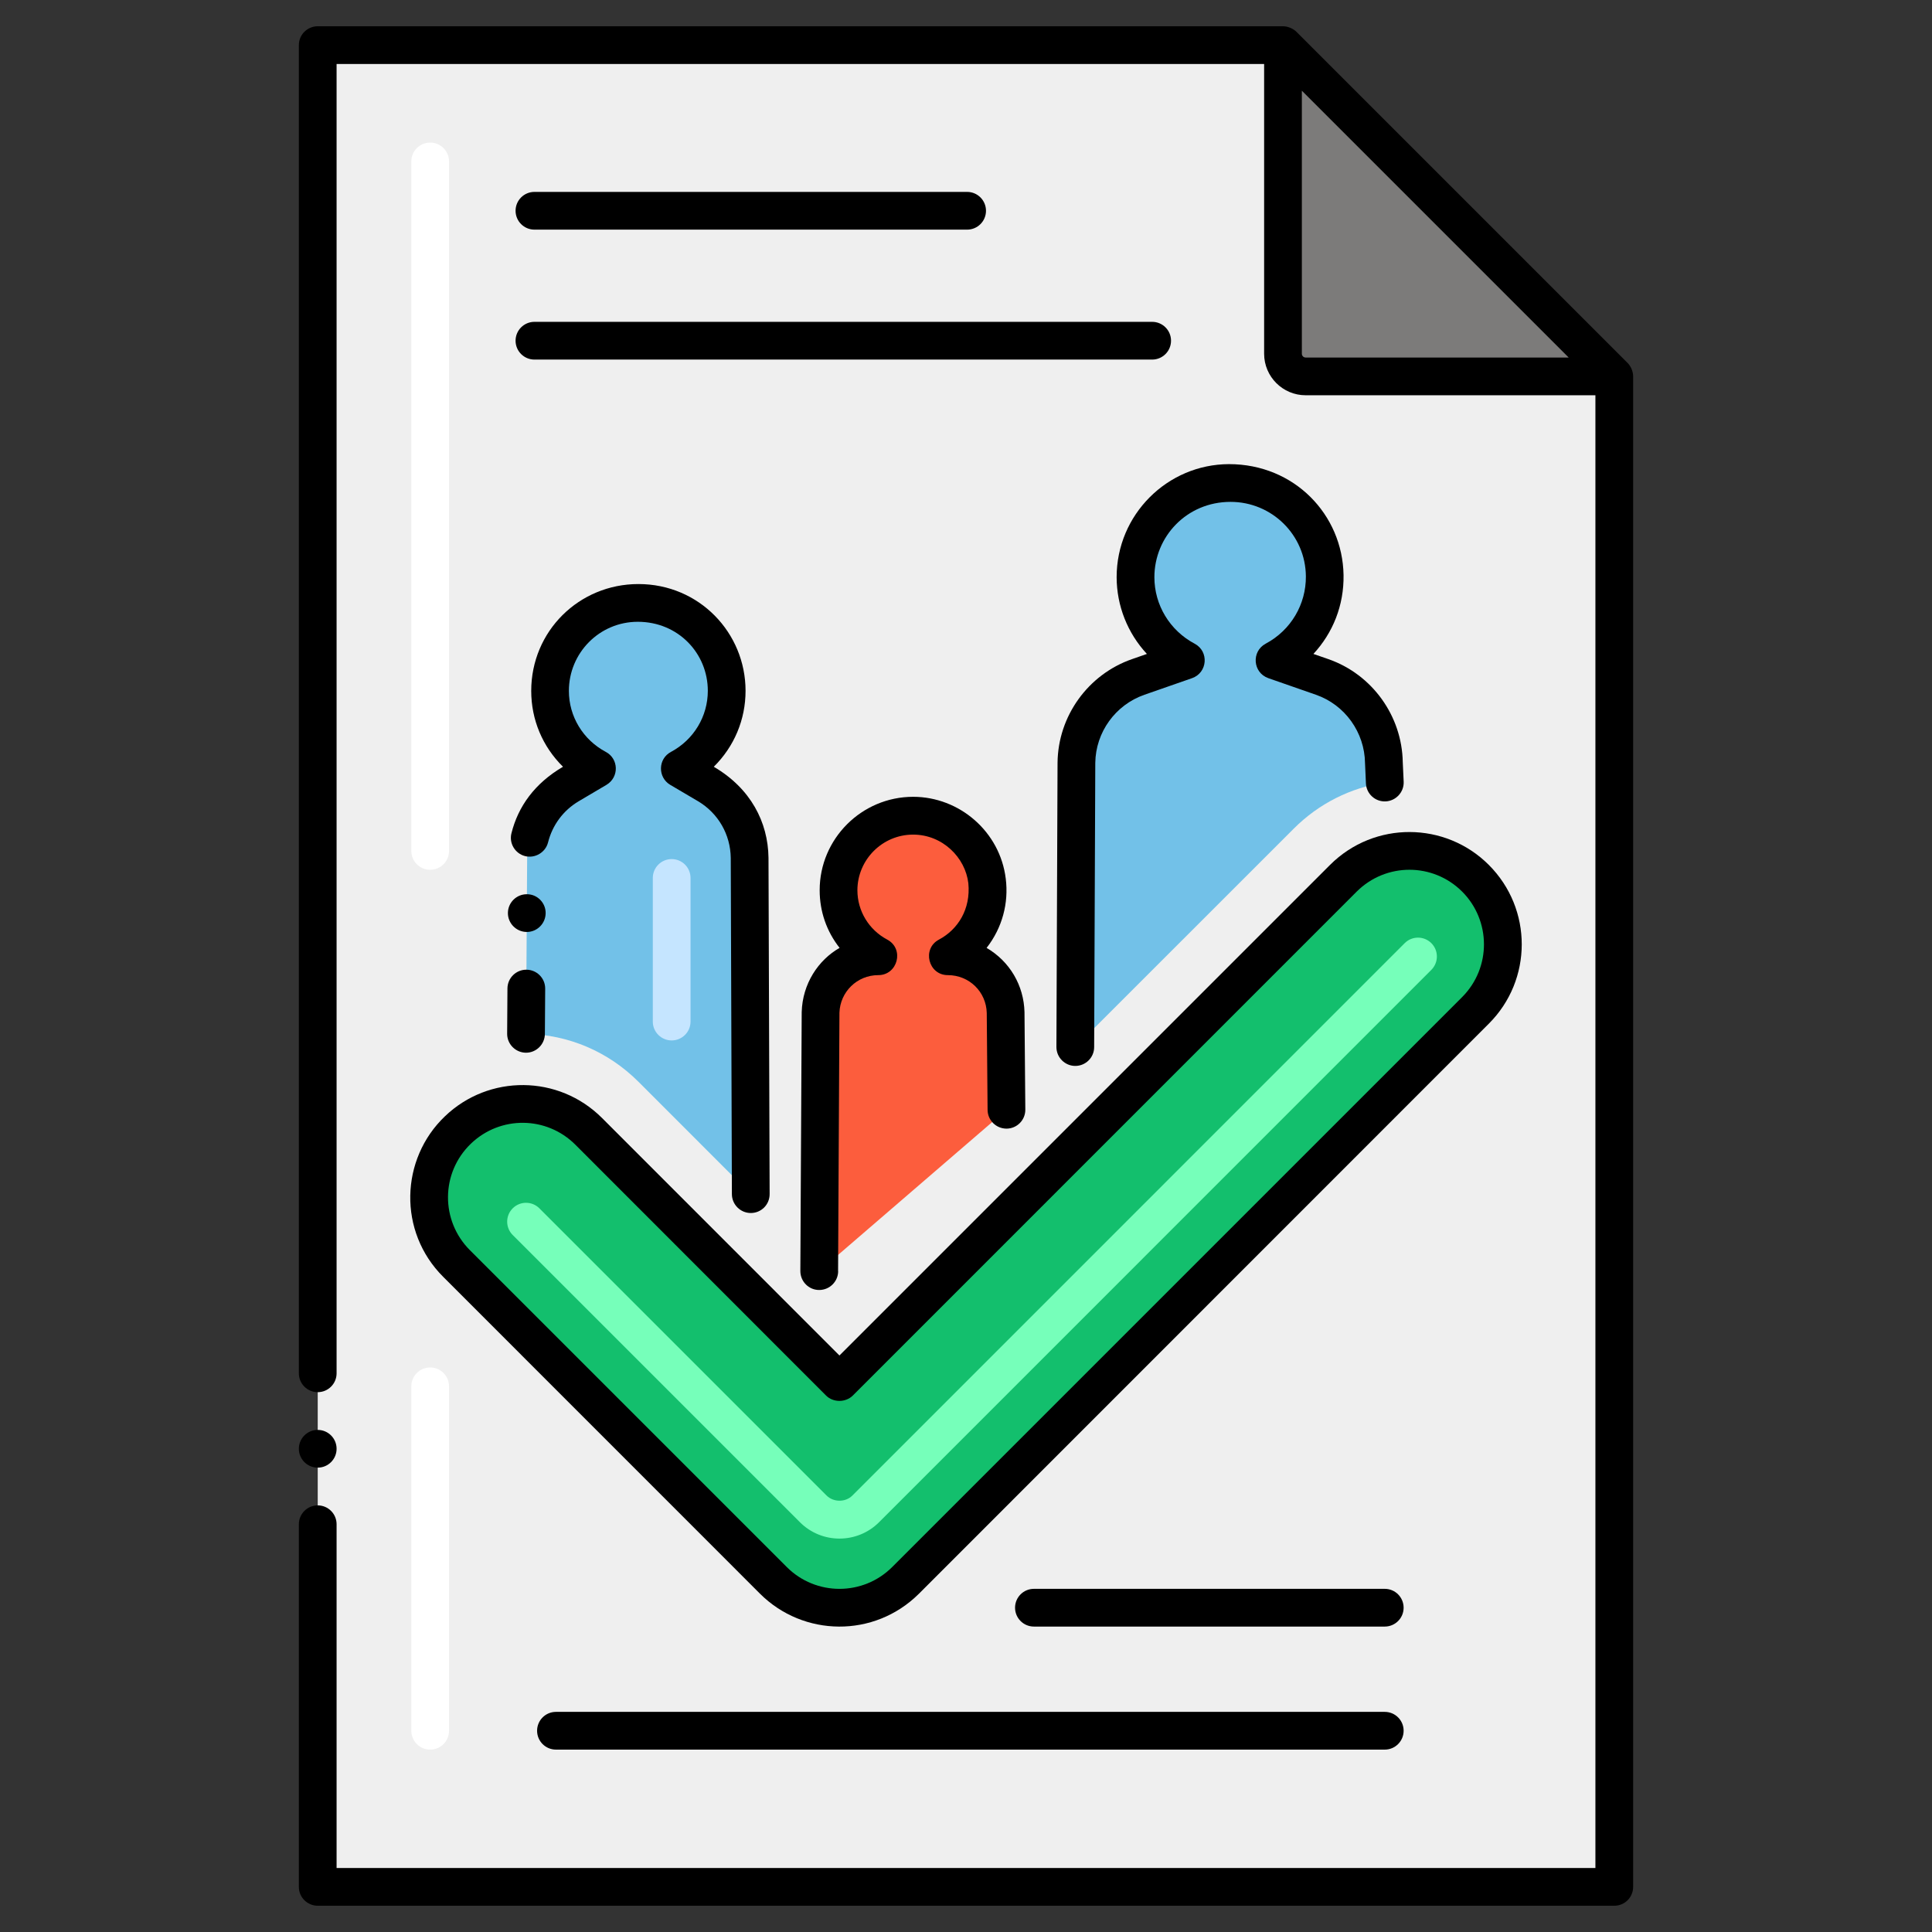 <?xml version="1.0" encoding="utf-8"?>
<!-- Generator: Adobe Illustrator 23.0.3, SVG Export Plug-In . SVG Version: 6.00 Build 0)  -->
<svg version="1.1" xmlns="http://www.w3.org/2000/svg" xmlns:xlink="http://www.w3.org/1999/xlink" x="0px" y="0px"
	 viewBox="0 0 256 256" style="enable-background:new 0 0 256 256;" xml:space="preserve">
<rect x="0" y="0" width="256" height="256" fill="#333333" stroke="none"/>
<style type="text/css">
	.st0{fill:#878787;}
	.st1{fill:#F2E1D6;}
	.st2{fill:#FFFFFF;}
	.st3{fill:#F0C020;}
	.st4{fill:#F9E5AF;}
	.st5{fill:#72C1E8;}
	.st6{fill:#C5E5FF;}
	.st7{fill:#13BF6D;}
	.st8{fill:#76FFBA;}
	.st9{fill:#EFEFEF;}
	.st10{fill:#FC5D3D;}
	.st11{fill:#FFCBC2;}
	.st12{fill:#FFB69F;}
	.st13{fill:#AFAFAF;}
	.st14{fill:#7C7B7A;}
	.st15{fill:#D6C0B4;}
	.st16{fill:#7A7380;}
	.st17{fill:#F0AB20;}
	.st18{fill:#FBE0E2;}
	.st19{fill:#4C4945;}
	.st20{fill:#68B0D4;}
	.st21{fill:#B35034;}
	.st22{fill:#EDAF85;}
	.st23{fill:#139C6D;}
</style>
<g id="Layer_2">
</g>
<g id="Layer_1">
	<g>
		<g>
			<g>
				<polygon class="st9" points="213.901,49.873 213.901,250.02 42.1,250.02 42.1,5.98 170.003,5.98 				"/>
			</g>
			<g>
				<path class="st14" d="M213.901,49.873h-40.897c-1.657,0-3-1.343-3-3V5.98L213.901,49.873z"/>
			</g>
			<g>
				<path class="st2" d="M57,231.833c-1.381,0-2.5-1.119-2.5-2.5v-45.637c0-1.381,1.119-2.5,2.5-2.5s2.5,1.119,2.5,2.5v45.637
					C59.5,230.714,58.381,231.833,57,231.833z"/>
			</g>
			<g>
				<path class="st2" d="M57,115.252c-1.381,0-2.5-1.119-2.5-2.5v-91.36c0-1.381,1.119-2.5,2.5-2.5s2.5,1.119,2.5,2.5v91.36
					C59.5,114.133,58.381,115.252,57,115.252z"/>
			</g>
			<g>
				<path class="st5" d="M99.328,113.666l0.155,44.564l-14.894-14.901c-3.993-3.985-9.257-6.233-14.886-6.342l0.147-23.321
					c0.047-3.969,2.148-7.621,5.559-9.645l3.69-2.186c-3.685-1.951-6.209-5.819-6.214-10.273
					c-0.008-6.699,5.516-11.751,11.704-11.669c6.256-0.083,11.751,5.047,11.702,11.73c-0.032,4.428-2.545,8.269-6.212,10.211
					l3.69,2.186C97.18,106.045,99.281,109.697,99.328,113.666z"/>
			</g>
			<g>
				<path class="st10" d="M133.252,134.168l0.111,12.882l-24.808,21.383l0.179-34.266c0.103-4.158,3.484-7.463,7.65-7.463
					c-3.135-1.661-5.274-4.95-5.274-8.741c0-5.442,4.405-9.858,9.844-9.878c5.166-0.019,9.267,3.905,9.835,8.659
					c0.52,4.294-1.729,8.127-5.197,9.959C129.751,126.705,133.15,130.011,133.252,134.168z"/>
			</g>
			<g>
				<path class="st5" d="M183.488,103.688c-4.543,0.69-8.738,2.791-12.056,6.109l-28.95,28.942l0.147-37.656
					c0.062-5.14,3.334-9.691,8.187-11.381l6.311-2.202c-3.904-2.066-6.589-6.134-6.66-10.831
					c-0.108-7.159,5.778-12.752,12.537-12.669c6.622-0.082,12.472,5.295,12.53,12.374c0.04,4.821-2.675,9.017-6.653,11.126
					l6.311,2.202c4.846,1.69,8.117,6.241,8.179,11.381L183.488,103.688z"/>
			</g>
			<g>
				<path class="st7" d="M195.506,116.372c-4.826-4.826-12.66-4.826-17.499,0l-66.777,66.777L78.006,149.91
					c-4.762-4.764-12.46-4.848-17.324-0.188l0,0c-5.013,4.803-5.099,12.788-0.19,17.698l41.989,41.989
					c4.839,4.826,12.672,4.826,17.511,0l75.514-75.526C200.345,129.045,200.345,121.211,195.506,116.372z"/>
			</g>
			<g>
				<path class="st8" d="M105.992,201.701l-38.056-38.056c-0.977-0.976-0.977-2.559,0-3.535c0.976-0.977,2.56-0.977,3.535,0
					l38.054,38.054c0.919,0.917,2.506,0.916,3.418,0.005l73.183-73.195c0.975-0.977,2.559-0.976,3.535,0
					c0.977,0.977,0.977,2.559,0,3.536l-73.185,73.197C113.609,204.567,108.917,204.621,105.992,201.701z"/>
			</g>
			<g>
				<path class="st6" d="M89,137.863c-1.381,0-2.5-1.119-2.5-2.5v-19.03c0-1.381,1.119-2.5,2.5-2.5s2.5,1.119,2.5,2.5v19.03
					C91.5,136.744,90.381,137.863,89,137.863z"/>
			</g>
		</g>
		<circle cx="42.1" cy="191.97" r="2.5"/>
		<path d="M39.6,5.98v175.99c0,1.38,1.12,2.5,2.5,2.5c1.38,0,2.5-1.12,2.5-2.5V8.48h122.903v38.394c0,3.033,2.468,5.5,5.5,5.5H211.4
			V247.52H44.6v-45.55c0-1.38-1.12-2.5-2.5-2.5c-1.38,0-2.5,1.12-2.5,2.5v48.05c0,1.424,1.164,2.5,2.5,2.5h171.8
			c1.404,0,2.5-1.132,2.5-2.5V49.87c0-0.694-0.336-1.376-0.729-1.77l-43.89-43.89c-0.407-0.398-1.106-0.73-1.771-0.73H42.1
			C40.757,3.48,39.6,4.563,39.6,5.98z M173.003,47.374c-0.275,0-0.5-0.224-0.5-0.5V12.019l35.355,35.355H173.003z"/>
		<path d="M58.73,169.19l41.98,41.99c5.731,5.711,15.116,5.892,21.05,0l75.51-75.53c5.803-5.782,5.848-15.203,0-21.05
			c-5.736-5.737-15.143-5.867-21.029,0l-65.01,65.01l-31.46-31.47c-5.748-5.747-15-5.809-20.82-0.22
			C53.021,153.585,52.722,163.203,58.73,169.19z M62.41,151.53c3.886-3.718,10.009-3.67,13.83,0.15l33.22,33.24
			c0.94,0.94,2.59,0.94,3.54,0l66.77-66.78c3.885-3.864,10.107-3.844,13.96-0.01c0,0,0,0.01,0.011,0.01
			c3.806,3.808,3.904,10.055,0,13.98l-75.521,75.52c-3.853,3.854-10.114,3.857-13.97,0l-41.99-41.99
			C58.381,161.771,58.362,155.412,62.41,151.53z"/>
		<path d="M69.58,113.44c1.33,0.33,2.71-0.5,3.04-1.82c0.58-2.3,2.02-4.24,4.06-5.45l3.69-2.18c1.699-1.023,1.609-3.463-0.1-4.36
			c-3.02-1.61-4.89-4.7-4.89-8.08c0-5.036,4.052-9.16,9.13-9.16c5.362,0,9.28,4.185,9.28,9.15c0,3.39-1.87,6.48-4.88,8.09
			c-1.735,0.911-1.77,3.368-0.11,4.36l3.7,2.18c2.67,1.59,4.29,4.4,4.33,7.52l0.15,44.55c0.01,1.37,1.13,2.49,2.5,2.49h0.01
			c1.341,0,2.49-1.07,2.49-2.51l-0.15-44.56c-0.059-4.731-2.368-9.202-7.25-12.06c2.71-2.68,4.21-6.25,4.21-10.06
			c0-7.68-6.126-14.15-14.2-14.15c-7.864,0-14.2,6.242-14.2,14.16c0,3.8,1.49,7.37,4.21,10.05c-3.758,2.202-5.943,5.261-6.83,8.81
			C67.43,111.74,68.25,113.1,69.58,113.44z"/>
		<path d="M69.791,123.49h0.02c1.36,0,2.48-1.12,2.49-2.49c0.02-1.325-1.061-2.51-2.48-2.51H69.8c-1.37,0-2.49,1.11-2.5,2.48
			C67.291,122.35,68.41,123.48,69.791,123.49z"/>
		<path d="M67.2,136.97c-0.01,1.38,1.11,2.51,2.49,2.52h0.01c1.37,0,2.49-1.12,2.5-2.49l0.04-6c0.01-1.383-1.116-2.51-2.5-2.51
			c-1.37,0-2.49,1.11-2.5,2.48L67.2,136.97z"/>
		<path d="M130.86,147.07c0.01,1.339,1.101,2.48,2.521,2.48c1.38-0.01,2.49-1.14,2.479-2.52l-0.109-12.88v-0.04
			c-0.09-3.55-1.96-6.72-5.021-8.51c2.102-2.687,2.933-5.971,2.54-9.15c-0.755-6.269-6.158-10.87-12.28-10.87
			c-6.82,0.01-12.38,5.56-12.38,12.38c0,2.8,0.91,5.44,2.64,7.64c-2.829,1.609-4.922,4.76-5.02,8.51l-0.18,34.31
			c0,1.38,1.11,2.51,2.49,2.51c1.411,0,2.51-1.137,2.52-2.48c0-0.01-0.01-0.01-0.01-0.02l0.18-34.25c0,0,0,0,0-0.01
			c0.102-2.731,2.322-4.96,5.15-4.96c2.572,0,3.489-3.475,1.18-4.71c-2.44-1.3-3.95-3.8-3.95-6.54c0.01-4.06,3.32-7.37,7.38-7.37
			c3.92,0,6.928,3.056,7.32,6.45c0.328,3.416-1.365,6.114-3.89,7.46c-2.285,1.198-1.426,4.71,1.17,4.71c2.83,0,5.09,2.2,5.16,5.02
			c0,0,0,0,0,0.01L130.86,147.07z"/>
		<path d="M162.85,61.5c-8.178,0.022-14.89,6.699-14.89,14.98c0.01,3.78,1.43,7.39,4.01,10.17l-1.979,0.69
			c-5.82,2.03-9.79,7.54-9.86,13.71l-0.15,37.68c0,1.409,1.15,2.51,2.49,2.51h0.01c1.38,0,2.5-1.12,2.5-2.49l0.15-37.66
			c0.05-4.06,2.66-7.69,6.51-9.03l6.311-2.2c2.061-0.724,2.278-3.546,0.34-4.57c-3.29-1.75-5.33-5.12-5.33-8.81
			c0-5.346,4.263-9.98,10.09-9.98c5.492,0,9.945,4.398,9.984,9.875c0.026,3.686-1.964,7.122-5.324,8.915
			c-1.923,1.026-1.713,3.845,0.35,4.57l6.311,2.2c3.84,1.34,6.449,4.98,6.5,9.06l0.12,2.68c0.06,1.38,1.22,2.45,2.609,2.39
			c1.38-0.07,2.45-1.24,2.391-2.61l-0.12-2.58c-0.101-6.15-4.061-11.64-9.851-13.66l-1.989-0.69
			c2.573-2.774,4.061-6.429,3.994-10.46C177.89,68.2,171.521,61.5,162.85,61.5z"/>
		<path d="M70.816,30.428h57.333c1.38,0,2.5-1.119,2.5-2.5s-1.12-2.5-2.5-2.5H70.816c-1.381,0-2.5,1.119-2.5,2.5
			S69.436,30.428,70.816,30.428z"/>
		<path d="M70.816,47.646h81.851c1.381,0,2.5-1.119,2.5-2.5s-1.119-2.5-2.5-2.5H70.816c-1.381,0-2.5,1.119-2.5,2.5
			S69.436,47.646,70.816,47.646z"/>
		<path d="M183.488,226.833H73.667c-1.381,0-2.5,1.119-2.5,2.5s1.119,2.5,2.5,2.5h109.821c1.381,0,2.5-1.119,2.5-2.5
			S184.869,226.833,183.488,226.833z"/>
		<path d="M183.488,210.529H137c-1.381,0-2.5,1.119-2.5,2.5s1.119,2.5,2.5,2.5h46.487c1.381,0,2.5-1.119,2.5-2.5
			S184.869,210.529,183.488,210.529z"/>
	</g>
</g>
</svg>
